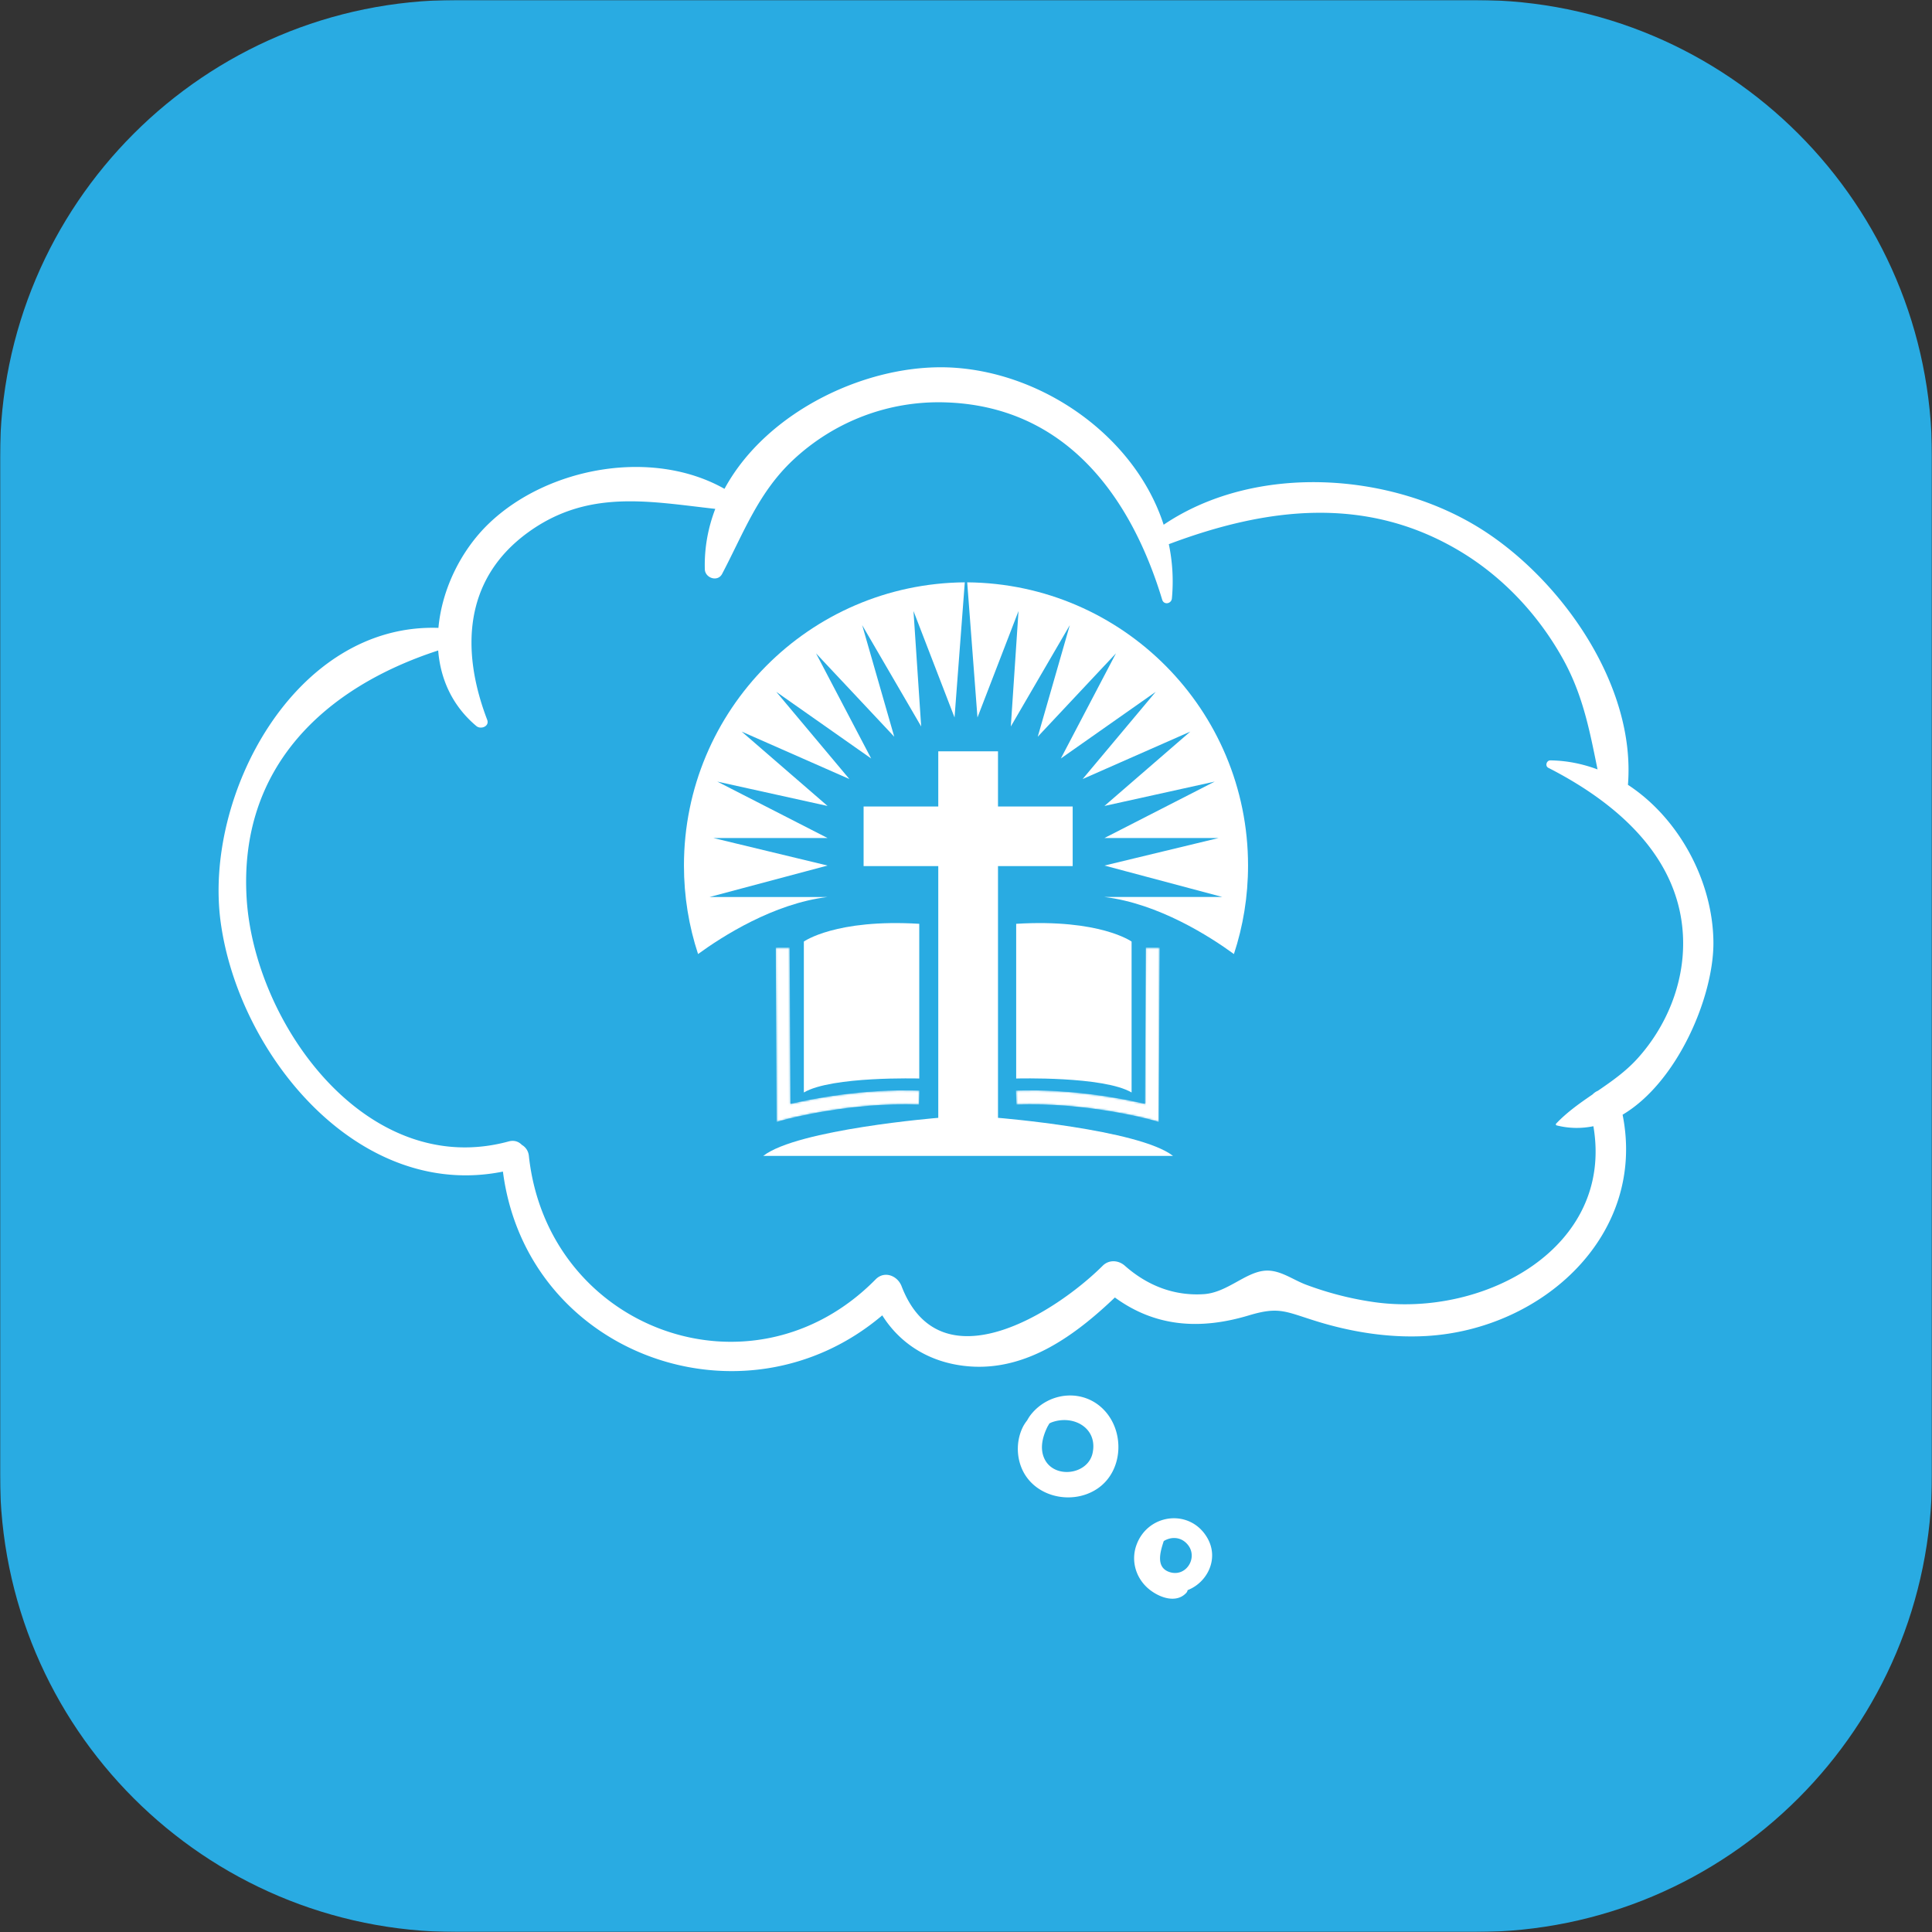 <svg width="1024" height="1024" xmlns="http://www.w3.org/2000/svg" xmlns:xlink="http://www.w3.org/1999/xlink"><rect width="100%" height="100%" fill="#333333" stroke="none"/><defs><path id="a" d="M0 0h1024v1023.996H0z"/><path d="M.067.479l.471 92.362 4.65-1.27c.336-.098 34.15-9.262 70.805-7.939l.261-7.385c-30.084-1.076-57.68 4.515-68.383 7.026L7.452.442.067.479z" id="c"/><path d="M68.698 83.273C58.002 80.763 30.39 75.171.306 76.247l.27 7.385c36.602-1.33 70.476 7.84 70.812 7.938l4.65 1.27.47-92.361-7.392-.037-.418 82.831z" id="f"/><linearGradient x1="-.004%" y1="50%" x2="100.008%" y2="50%" id="d"><stop stop-color="#FFF" offset="0%"/><stop stop-color="#FFF" offset="100%"/></linearGradient><linearGradient x1=".001%" y1="49.999%" x2="99.994%" y2="49.999%" id="g"><stop stop-color="#FFF" offset="0%"/><stop stop-color="#FFF" offset="100%"/></linearGradient></defs><g fill="none" fill-rule="evenodd"><mask id="b" fill="#fff"><use xlink:href="#a"/></mask><path d="M782.051 1023.996H241.947C108.327 1023.996 0 915.676 0 782.056V241.944C0 108.324 108.326-.004 241.947-.004h540.104C915.68-.004 1024 108.324 1024 241.944v540.112c0 133.62-108.32 241.94-241.948 241.94" fill="#29ABE2" mask="url(#b)"/><path d="M426.055 499.048s16.803-12.102 61.17-9.41v82.001s-46.378-1.338-61.17 7.4v-79.991z" fill="#FFF"/><g transform="translate(411.095 501.79)"><mask id="e" fill="#fff"><use xlink:href="#c"/></mask><path d="M.067.479l.471 92.362 4.65-1.27c.336-.098 34.15-9.262 70.805-7.939l.261-7.385c-30.084-1.076-57.68 4.515-68.383 7.026L7.452.442.067.479z" fill="url(#d)" mask="url(#e)"/></g><path d="M599.767 499.048s-16.803-12.102-61.171-9.41v82.001s46.379-1.338 61.17 7.4v-79.991z" fill="#FFF"/><g transform="translate(538.16 501.79)"><mask id="h" fill="#fff"><use xlink:href="#f"/></mask><path d="M68.698 83.273C58.002 80.763 30.39 75.171.306 76.247l.27 7.385c36.602-1.33 70.476 7.84 70.812 7.938l4.65 1.27.47-92.361-7.392-.037-.418 82.831z" fill="url(#g)" mask="url(#h)"/></g><g fill="#FFF"><path d="M661.49 458.762c0 16.384-2.624 32.156-7.483 46.903-12.706-9.269-39.95-26.766-68.63-30.242H647.9l-62.523-16.66 60.49-14.59h-60.49l58.45-29.913-58.45 12.915 45.527-39.42-57.083 25.152 38.733-46.222-50.288 35.331 29.217-55.73-41.453 44.19 16.99-59.138-31.266 53.704 4.08-61.186-21.757 56.425-5.442-71.628c82.339.665 148.854 67.606 148.854 150.11M511.362 308.65l-5.434 71.627-21.758-56.417 4.073 61.178-31.265-53.696 16.989 59.13-41.453-44.181 29.225 55.73-50.296-35.333 38.74 46.215-57.09-25.144 45.535 39.42-58.45-12.916 58.45 29.913H378.13l60.498 14.583-62.531 16.668h62.53c-28.686 3.468-55.93 20.973-68.637 30.234-4.859-14.747-7.482-30.51-7.482-46.902 0-82.496 66.523-149.437 148.854-150.11"/><path d="M868.073 560.847c-6.256 6.966-13.678 12.168-21.145 17.274-1.061.463-2.026 1.106-2.803 1.935-6.802 4.65-13.536 9.388-19.321 15.458-.3.313-.18.867.261.979 6.757 1.689 13.267 1.689 19.471.426 11.04 64.699-58.218 101.458-116.19 93.236-12.37-1.756-24.247-4.821-35.96-9.179-7.4-2.75-14.119-8.17-22.08-7.467-10.359.905-20.016 11.63-32.274 12.423-15.906 1.031-30.055-4.642-41.85-15.076-3.356-2.967-8.378-3.319-11.712 0-24.823 24.726-86.173 64.041-106.616 10.86-2.145-5.576-9.066-8.378-13.745-3.625-65.558 66.575-173.886 26.58-183.797-65.461-.299-2.75-1.801-4.694-3.737-5.83-1.615-1.697-4.014-2.624-6.974-1.816-75.058 20.442-134.899-62.277-138.883-129.024-4.148-69.505 41.543-111.669 101.533-131.192 1.181 15.009 7.37 29.263 20.241 40.063 2.332 1.958 7.071.18 5.726-3.34-13.948-36.491-12.595-74.342 21.526-99.202 31.841-23.2 64.34-16.474 99.373-12.572-3.812 9.956-5.853 20.652-5.546 31.983.127 4.664 6.802 6.959 9.164 2.482 11.48-21.818 19.231-43.262 37.85-60.596 21.796-20.285 50.43-31.198 80.224-30.323 63.383 1.853 98.348 49.04 115.18 104.605.898 2.944 4.874 2.175 5.143-.696a96.42 96.42 0 00-1.63-28.746c51.567-19.411 104.524-26.206 154.505 3.842 22.872 13.753 41.543 33.844 54.46 57.12 10.59 19.097 14.156 38.276 18.26 58.42-7.871-2.945-16.235-4.672-24.995-4.791-2.04-.03-2.975 2.974-1.077 3.946 36.244 18.522 70.933 47.911 71.44 92.167.255 22.708-8.916 44.9-24.022 61.717m-5.232-144.87c4.23-52.62-35.003-108.32-77.24-135.22-48.129-30.66-120.25-35.451-168.841-2.639-14.987-46.281-62.973-80.245-111.474-83.25-44.653-2.773-98.902 22.842-121.288 64.228-38.382-21.661-93.648-11.488-124.756 18.253-14.807 14.149-25.025 34.845-26.871 55.445-76.12-2.564-124.562 88.871-115.413 155.984 9.59 70.268 72.906 147.628 149.601 132.194 12.542 97.175 127.611 138.501 201.055 76.194 10.024 15.988 26.572 25.675 46.67 27.088 30.243 2.115 55.723-16.616 76.622-36.558 21.324 15.57 45.04 17.303 71.044 9.478 15.734-4.732 19.18-2.1 35.108 2.892 18.813 5.905 38.964 9.164 58.719 8.058 62-3.476 116.96-53.697 104.231-117.304 29.293-17.364 48.465-63.047 48.133-91.69-.371-32.2-18.242-65.446-45.3-83.153M579.095 770.165c-2.511 11.697-20.69 13.82-25.622 2.788-2.422-5.412-.867-11.377 1.57-16.467.231-.485.687-1.203 1.158-2.033.329-.157.628-.344.972-.486 11.465-4.395 24.815 2.736 21.922 16.198m2.46 18.917c13.453-8.991 14.731-29.232 4.252-41.042-10.875-12.265-29.673-10.636-39.495 1.839-.702.897-1.323 1.906-1.906 2.952-.904 1.159-1.66 2.325-2.19 3.356-3.393 6.735-3.625 14.897-.777 21.84 6.338 15.443 26.646 20.047 40.115 11.055m48.11 29.798c5.367 6.779-.994 17.116-9.664 14.388-7.572-2.392-5.09-10.696-3.192-16.467 3.984-2.474 9.35-2.361 12.856 2.078m-.89 25.354c.39-.426.584-.92.696-1.435 10.352-3.984 16.803-16.541 10.48-27.589-8.993-15.726-31.386-13.162-37.552 3.528-2.893 7.811-.808 16.362 5.082 22.192 5.15 5.09 15.412 9.694 21.295 3.304"/><path d="M497.303 592.474V459.048h-39.577v-31.58h39.577v-29.255h31.654v29.255h39.585v31.58h-39.585v133.426s74.595 6.062 92.758 20.167h-217.17c18.155-14.105 92.758-20.167 92.758-20.167"/></g></g></svg>